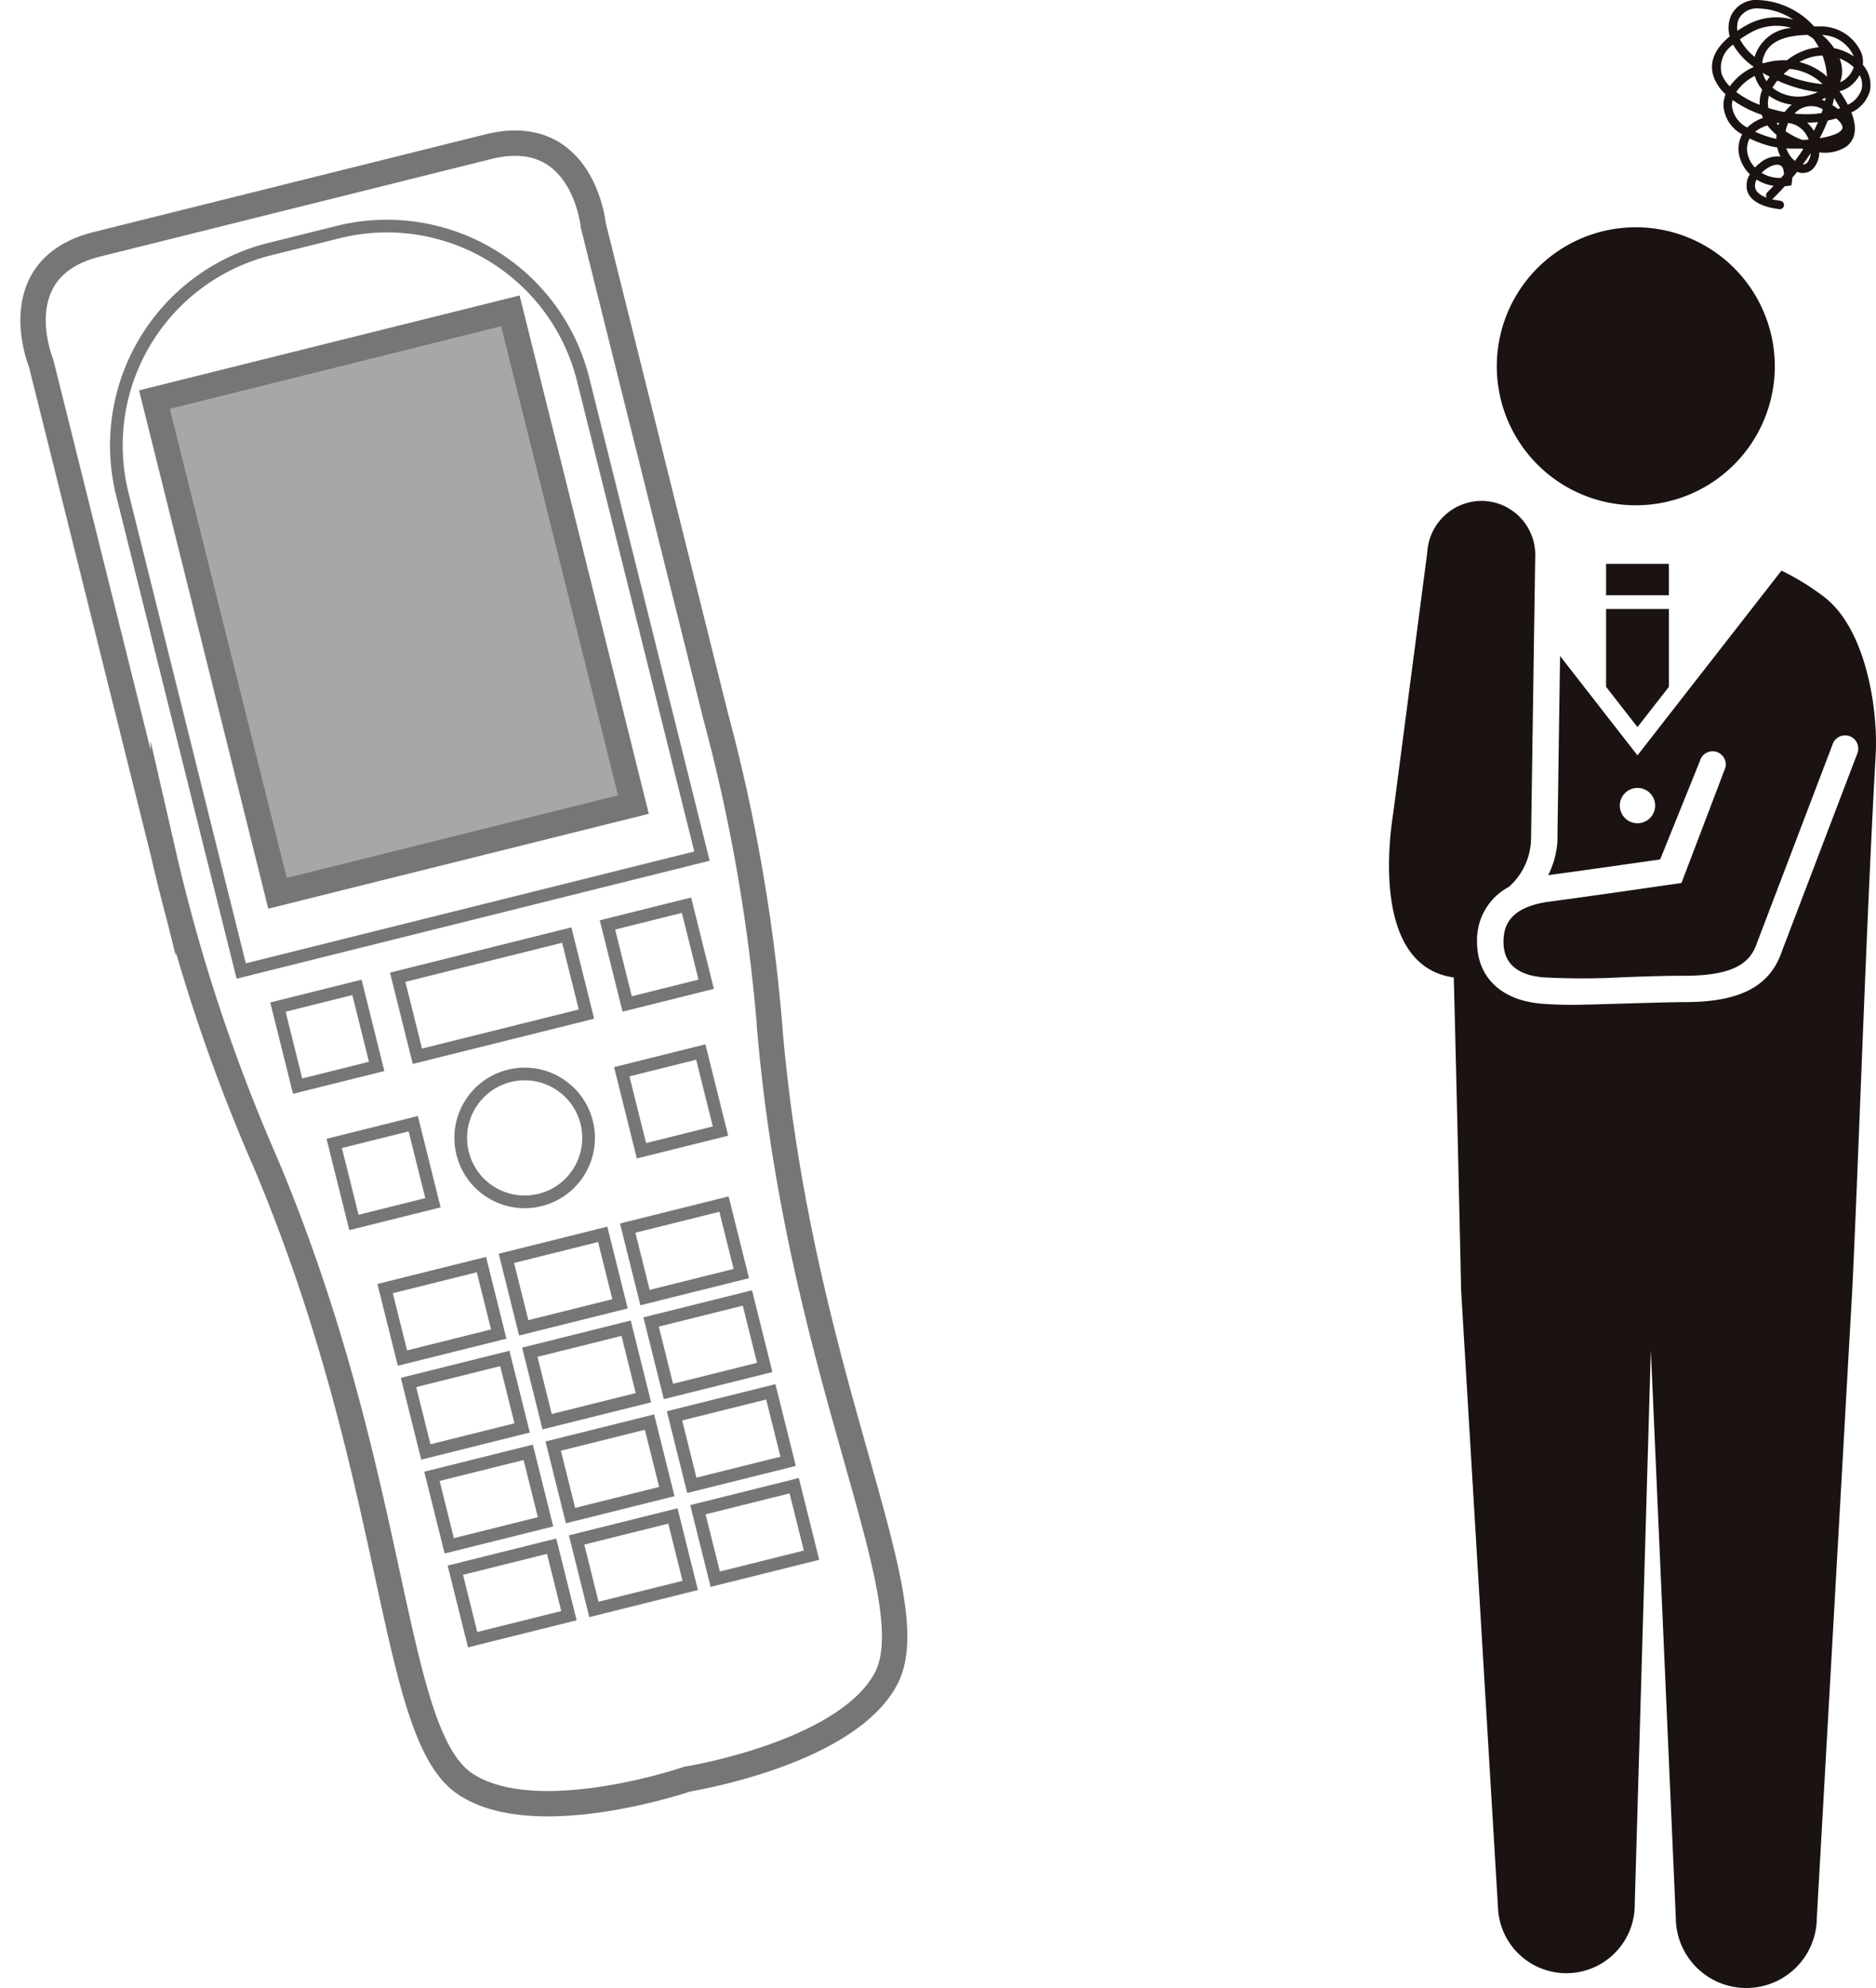 <svg xmlns="http://www.w3.org/2000/svg" width="131.474" height="139.312" viewBox="0 0 131.474 139.312"><g transform="translate(-260.65 -1225)"><g transform="translate(14.344 1093.623)"><path d="M370.687,157.044a9.741,9.741,0,1,1-9.74-9.74A9.741,9.741,0,0,1,370.687,157.044Z" fill="#1a1311"/><path d="M350.412,166.46" fill="#1a1311"/><path d="M376.857,135.918a1.9,1.9,0,0,0-.1-.832,3.1,3.1,0,0,0-2.907-1.859l-.409,0a5.589,5.589,0,0,0-3.849-1.846h-.014a1.96,1.96,0,0,0-1.951,1.077,2.213,2.213,0,0,0-.1,1.471c-1.321,1.085-1.372,2.1-1.124,2.829a3.114,3.114,0,0,0,.836,1.226,2.135,2.135,0,0,0-.148.819,2.45,2.45,0,0,0,1.312,1.987,2.11,2.11,0,0,0-.187,1.562,2.625,2.625,0,0,0,.725,1.237,1.5,1.5,0,0,0-.193,1.136c.134.487.637,1.112,2.28,1.313l.036,0a.3.3,0,0,0,.037-.59,5.791,5.791,0,0,1-.614-.108.323.323,0,0,0,.088-.061q.434-.433.814-.852c.08-.007.161-.015.243-.027l.219-.032.032-.218c.016-.115.027-.223.033-.323.116-.139.228-.274.337-.409a1.011,1.011,0,0,0,1.109-.208,1.719,1.719,0,0,0,.441-1.157,2.79,2.79,0,0,0,1.88-.392c.431-.316.925-1,.37-2.406a2.345,2.345,0,0,0,1.311-1.56A2.143,2.143,0,0,0,376.857,135.918Zm-1.627-.444a2.978,2.978,0,0,1,.553.278,2.7,2.7,0,0,1,.437.343,1.8,1.8,0,0,1-.613.849,1.226,1.226,0,0,1-.35.194,1.935,1.935,0,0,0,.117-.4A2.366,2.366,0,0,0,375.23,135.474Zm.967-.193c.006.015.01.03.016.045-.036-.025-.073-.05-.111-.074a3.746,3.746,0,0,0-1.255-.5,4.575,4.575,0,0,0-.841-.923A2.487,2.487,0,0,1,376.2,135.281Zm-.932,3.679c-.047.019-.1.035-.143.053-.142-.1-.277-.2-.39-.266.041-.169.076-.335.1-.5C375,138.5,375.144,138.735,375.265,138.96Zm-1.236-3.693a5,5,0,0,1,.316,1.48,4.4,4.4,0,0,0-1.931-1.021A3.419,3.419,0,0,1,374.029,135.267Zm-2.724,1.3c.128-.12.267-.24.419-.36a3.757,3.757,0,0,1,2.317,1.064A8.522,8.522,0,0,1,371.3,136.565Zm2.4,1.264a3.951,3.951,0,0,1-.61.215,2.911,2.911,0,0,1-2.575-.524,3.626,3.626,0,0,1,.355-.5A9.633,9.633,0,0,0,373.7,137.829Zm.543.388c-.014.077-.03.156-.048.236-.078-.036-.155-.066-.231-.093C374.068,138.314,374.161,138.266,374.247,138.217Zm-.914-4.169.064.048a5.337,5.337,0,0,1,.37.59,4.194,4.194,0,0,0-2.144.849l-.091.067a4.959,4.959,0,0,0-1.645.207c-.027-.017-.053-.036-.079-.053a2.126,2.126,0,0,1,.111-.448c.433-1.219,1.847-1.453,3.065-1.488C373.107,133.893,373.224,133.969,373.333,134.048Zm-2.525,6.776c-.008.093-.013.185-.013.278a3.1,3.1,0,0,1-.318-.071,7.811,7.811,0,0,1-1.167-.423,2.355,2.355,0,0,1,.729-.4l.128-.044A3.889,3.889,0,0,0,370.808,140.824Zm0-.82c.064-.01.128-.018.19-.024-.02.055-.04.111-.057.168C370.892,140.1,370.847,140.053,370.8,140Zm-.7-2.933a1.833,1.833,0,0,1-.267-.594c.159.1.323.189.492.277C370.249,136.861,370.174,136.967,370.107,137.071Zm-.48,1.652a6.966,6.966,0,0,1-1.643-.9,3.43,3.43,0,0,1,1.3-1.129,2.473,2.473,0,0,0,.524.961A2.519,2.519,0,0,0,369.627,138.723Zm-.345-3.358a3.918,3.918,0,0,1-1.04-1.237,7.956,7.956,0,0,1,.817-.506,3.675,3.675,0,0,1,2.779-.29,2.9,2.9,0,0,0-2.478,1.777C369.33,135.194,369.3,135.28,369.282,135.365Zm-1.109-2.682a1.442,1.442,0,0,1,1.406-.714h.011a4.585,4.585,0,0,1,2.4.79,4.256,4.256,0,0,0-3.213.343c-.263.145-.5.29-.716.433A1.591,1.591,0,0,1,368.173,132.683Zm-1.209,3.879a1.921,1.921,0,0,1,.8-2.058,4.867,4.867,0,0,0,1.4,1.523l.029.022v.024a4.1,4.1,0,0,0-1.662,1.353A2.358,2.358,0,0,1,366.964,136.562Zm.72,2.222a1.468,1.468,0,0,1,.046-.4,7.8,7.8,0,0,0,2.038,1.032,2.276,2.276,0,0,0,.089.224l-.017.006a2.842,2.842,0,0,0-1.08.665A1.935,1.935,0,0,1,367.684,138.784Zm1.108,3.422a1.573,1.573,0,0,1,.13-1.128,8.244,8.244,0,0,0,1.394.523,4.325,4.325,0,0,0,.542.107,2.539,2.539,0,0,0,.226.636,1.881,1.881,0,0,0-1.441.458,2.858,2.858,0,0,0-.347.312A2.034,2.034,0,0,1,368.792,142.206Zm1.366,2.652a.3.3,0,0,0-.04.371c-.446-.161-.722-.387-.8-.664a.866.866,0,0,1,.094-.606,3.059,3.059,0,0,0,1.19.44Q370.387,144.629,370.158,144.858Zm.957-1.013a2.476,2.476,0,0,1-1.355-.357,2.1,2.1,0,0,1,.242-.215c.41-.315.858-.44,1.09-.3.149.088.23.309.238.63Zm.267-4.613a9.528,9.528,0,0,1-1.144-.29,1.828,1.828,0,0,1,.039-.861,3.437,3.437,0,0,0,1.6.627A2.625,2.625,0,0,0,371.382,139.232Zm.246.758a1.728,1.728,0,0,1,1.259.814,2.081,2.081,0,0,1,.175.35c-.142.012-.287.022-.43.029a5.106,5.106,0,0,1-1.189-.611A2.779,2.779,0,0,1,371.628,139.99Zm.469,2.661a1.764,1.764,0,0,1-.6-.883c.33.019.69.024,1.058.012l.132.042Q372.411,142.234,372.1,142.651Zm.849.135a.38.38,0,0,1-.3.115c.2-.268.384-.531.553-.789A1.078,1.078,0,0,1,372.946,142.786Zm.48-2.235c-.012-.021-.025-.041-.038-.061a2.379,2.379,0,0,0-.439-.518,6.826,6.826,0,0,0,.767-.042C373.629,140.136,373.531,140.343,373.426,140.551Zm-1.361-1.218a1.581,1.581,0,0,1,1.981-.3c-.027.088-.056.177-.087.265l-.026.006A7,7,0,0,1,372.065,139.333Zm3.348,1.066c-.136.311-.782.534-1.585.663a10.7,10.7,0,0,0,.57-1.241c.213-.043.413-.093.6-.147C375.338,139.971,375.489,140.226,375.413,140.4Zm1.372-2.826a1.79,1.79,0,0,1-.982,1.14,8.972,8.972,0,0,0-.582-.949,1.9,1.9,0,0,0,.76-.362,2.586,2.586,0,0,0,.65-.763A1.413,1.413,0,0,1,376.785,137.573Z" fill="#1a1311"/><rect width="4.4" height="2.201" transform="translate(358.864 170.889)" fill="#1a1311"/><path d="M361.064,182.33l2.2-2.822v-5.456h-4.4v5.455Z" fill="#1a1311"/><path d="M374.138,173.2a17.72,17.72,0,0,0-2.983-1.837L361.064,184.31l-5.423-6.961c-.089,5.63-.188,12.963-.188,12.963l0,.045a6.156,6.156,0,0,1-.646,2.346c2.06-.27,6.27-.876,7.846-1.1l2.778-6.879a.924.924,0,1,1,1.793.448l-3.077,8.081s-6.7.974-9.208,1.3c-2.926.381-3.265,1.793-3.265,2.822,0,1.491.937,2.329,2.786,2.49a50.948,50.948,0,0,0,5.69-.012c1.383-.05,2.815-.1,4.24-.1,3.765,0,4.659-1.123,5.063-2.337l5.279-13.86a.924.924,0,1,1,1.753.584L371.2,198c-.83,2.491-2.933,3.6-6.816,3.6-1.392,0-6.685.19-7.823.19-.811,0-1.574-.023-2.267-.084-2.8-.244-4.474-1.863-4.474-4.331a4.21,4.21,0,0,1,2.236-3.853,4.615,4.615,0,0,0,1.548-3.3l.292-19.774a3.785,3.785,0,0,0-3.594-3.968,3.827,3.827,0,0,0-3.969,3.6l-2.4,18.377c-.2,1.287-1.573,10.6,4.256,11.416.252,9.581.516,21.953.516,21.953l2.582,43.193a4.794,4.794,0,0,0,9.585-.21L362,225.984l1.749,39.762a4.942,4.942,0,1,0,9.884,0l2.485-44.037c.441-9.019.989-26.014,1.65-37.619C377.9,180.965,377.064,175.443,374.138,173.2Zm-13.074,15.867a1.238,1.238,0,1,1,1.238-1.237A1.238,1.238,0,0,1,361.064,189.067Z" fill="#1a1311"/></g><g transform="translate(-14179.478 747.905) rotate(-14)"><path d="M13926.487,3974.56h-28.263c-6.866,0-5.81,7.132-5.81,7.132v35.392a122.423,122.423,0,0,0,1.716,22.847c3.7,23.9-1.253,40.847,3.038,45.562,4.006,4.4,15.188,3.434,15.188,3.434s11.181.968,15.187-3.434c4.291-4.715-.66-21.658,3.038-45.562a122.419,122.419,0,0,0,1.717-22.847v-35.392S13933.354,3974.56,13926.487,3974.56Z" fill="none" stroke="#767676" stroke-miterlimit="10" stroke-width="1.778"/><rect width="25.708" height="35.657" transform="translate(13899.502 3986.094)" fill="#a6a7a7" stroke="#767676" stroke-miterlimit="10" stroke-width="1.778"/><path d="M14.173,0h4.933A14.173,14.173,0,0,1,33.28,14.173V48.6a0,0,0,0,1,0,0H0a0,0,0,0,1,0,0V14.173A14.173,14.173,0,0,1,14.173,0Z" transform="translate(13895.716 3977.818)" fill="none" stroke="#767676" stroke-miterlimit="10" stroke-width="0.889"/><rect width="6.955" height="5.018" transform="translate(13900.118 4050.452)" fill="none" stroke="#767676" stroke-miterlimit="10" stroke-width="0.889"/><rect width="6.955" height="5.018" transform="translate(13900.118 4057.232)" fill="none" stroke="#767676" stroke-miterlimit="10" stroke-width="0.889"/><rect width="6.955" height="5.018" transform="translate(13900.118 4064.011)" fill="none" stroke="#767676" stroke-miterlimit="10" stroke-width="0.889"/><rect width="6.955" height="5.018" transform="translate(13900.118 4070.79)" fill="none" stroke="#767676" stroke-miterlimit="10" stroke-width="0.889"/><rect width="6.955" height="5.018" transform="translate(13908.878 4050.452)" fill="none" stroke="#767676" stroke-miterlimit="10" stroke-width="0.889"/><rect width="6.955" height="5.018" transform="translate(13908.878 4057.232)" fill="none" stroke="#767676" stroke-miterlimit="10" stroke-width="0.889"/><rect width="6.955" height="5.018" transform="translate(13908.878 4064.011)" fill="none" stroke="#767676" stroke-miterlimit="10" stroke-width="0.889"/><rect width="6.955" height="5.018" transform="translate(13908.878 4070.79)" fill="none" stroke="#767676" stroke-miterlimit="10" stroke-width="0.889"/><rect width="6.955" height="5.018" transform="translate(13917.639 4050.452)" fill="none" stroke="#767676" stroke-miterlimit="10" stroke-width="0.889"/><rect width="6.955" height="5.018" transform="translate(13917.639 4057.232)" fill="none" stroke="#767676" stroke-miterlimit="10" stroke-width="0.889"/><rect width="6.955" height="5.018" transform="translate(13917.639 4064.011)" fill="none" stroke="#767676" stroke-miterlimit="10" stroke-width="0.889"/><rect width="6.955" height="5.018" transform="translate(13917.639 4070.79)" fill="none" stroke="#767676" stroke-miterlimit="10" stroke-width="0.889"/><rect width="12.212" height="5.708" transform="translate(13906.25 4029.494)" fill="none" stroke="#767676" stroke-miterlimit="10" stroke-width="0.889"/><rect width="5.708" height="5.708" transform="translate(13897.601 4029.494)" fill="none" stroke="#767676" stroke-miterlimit="10" stroke-width="0.889"/><rect width="5.708" height="5.708" transform="translate(13899.118 4039.718)" fill="none" stroke="#767676" stroke-miterlimit="10" stroke-width="0.889"/><rect width="5.708" height="5.708" transform="translate(13927.111 4035.202) rotate(-180)" fill="none" stroke="#767676" stroke-miterlimit="10" stroke-width="0.889"/><rect width="5.708" height="5.708" transform="translate(13925.594 4045.427) rotate(-180)" fill="none" stroke="#767676" stroke-miterlimit="10" stroke-width="0.889"/><circle cx="4.48" cy="4.48" r="4.48" transform="translate(13907.681 4038.093)" fill="none" stroke="#767676" stroke-miterlimit="10" stroke-width="0.889"/></g></g></svg>